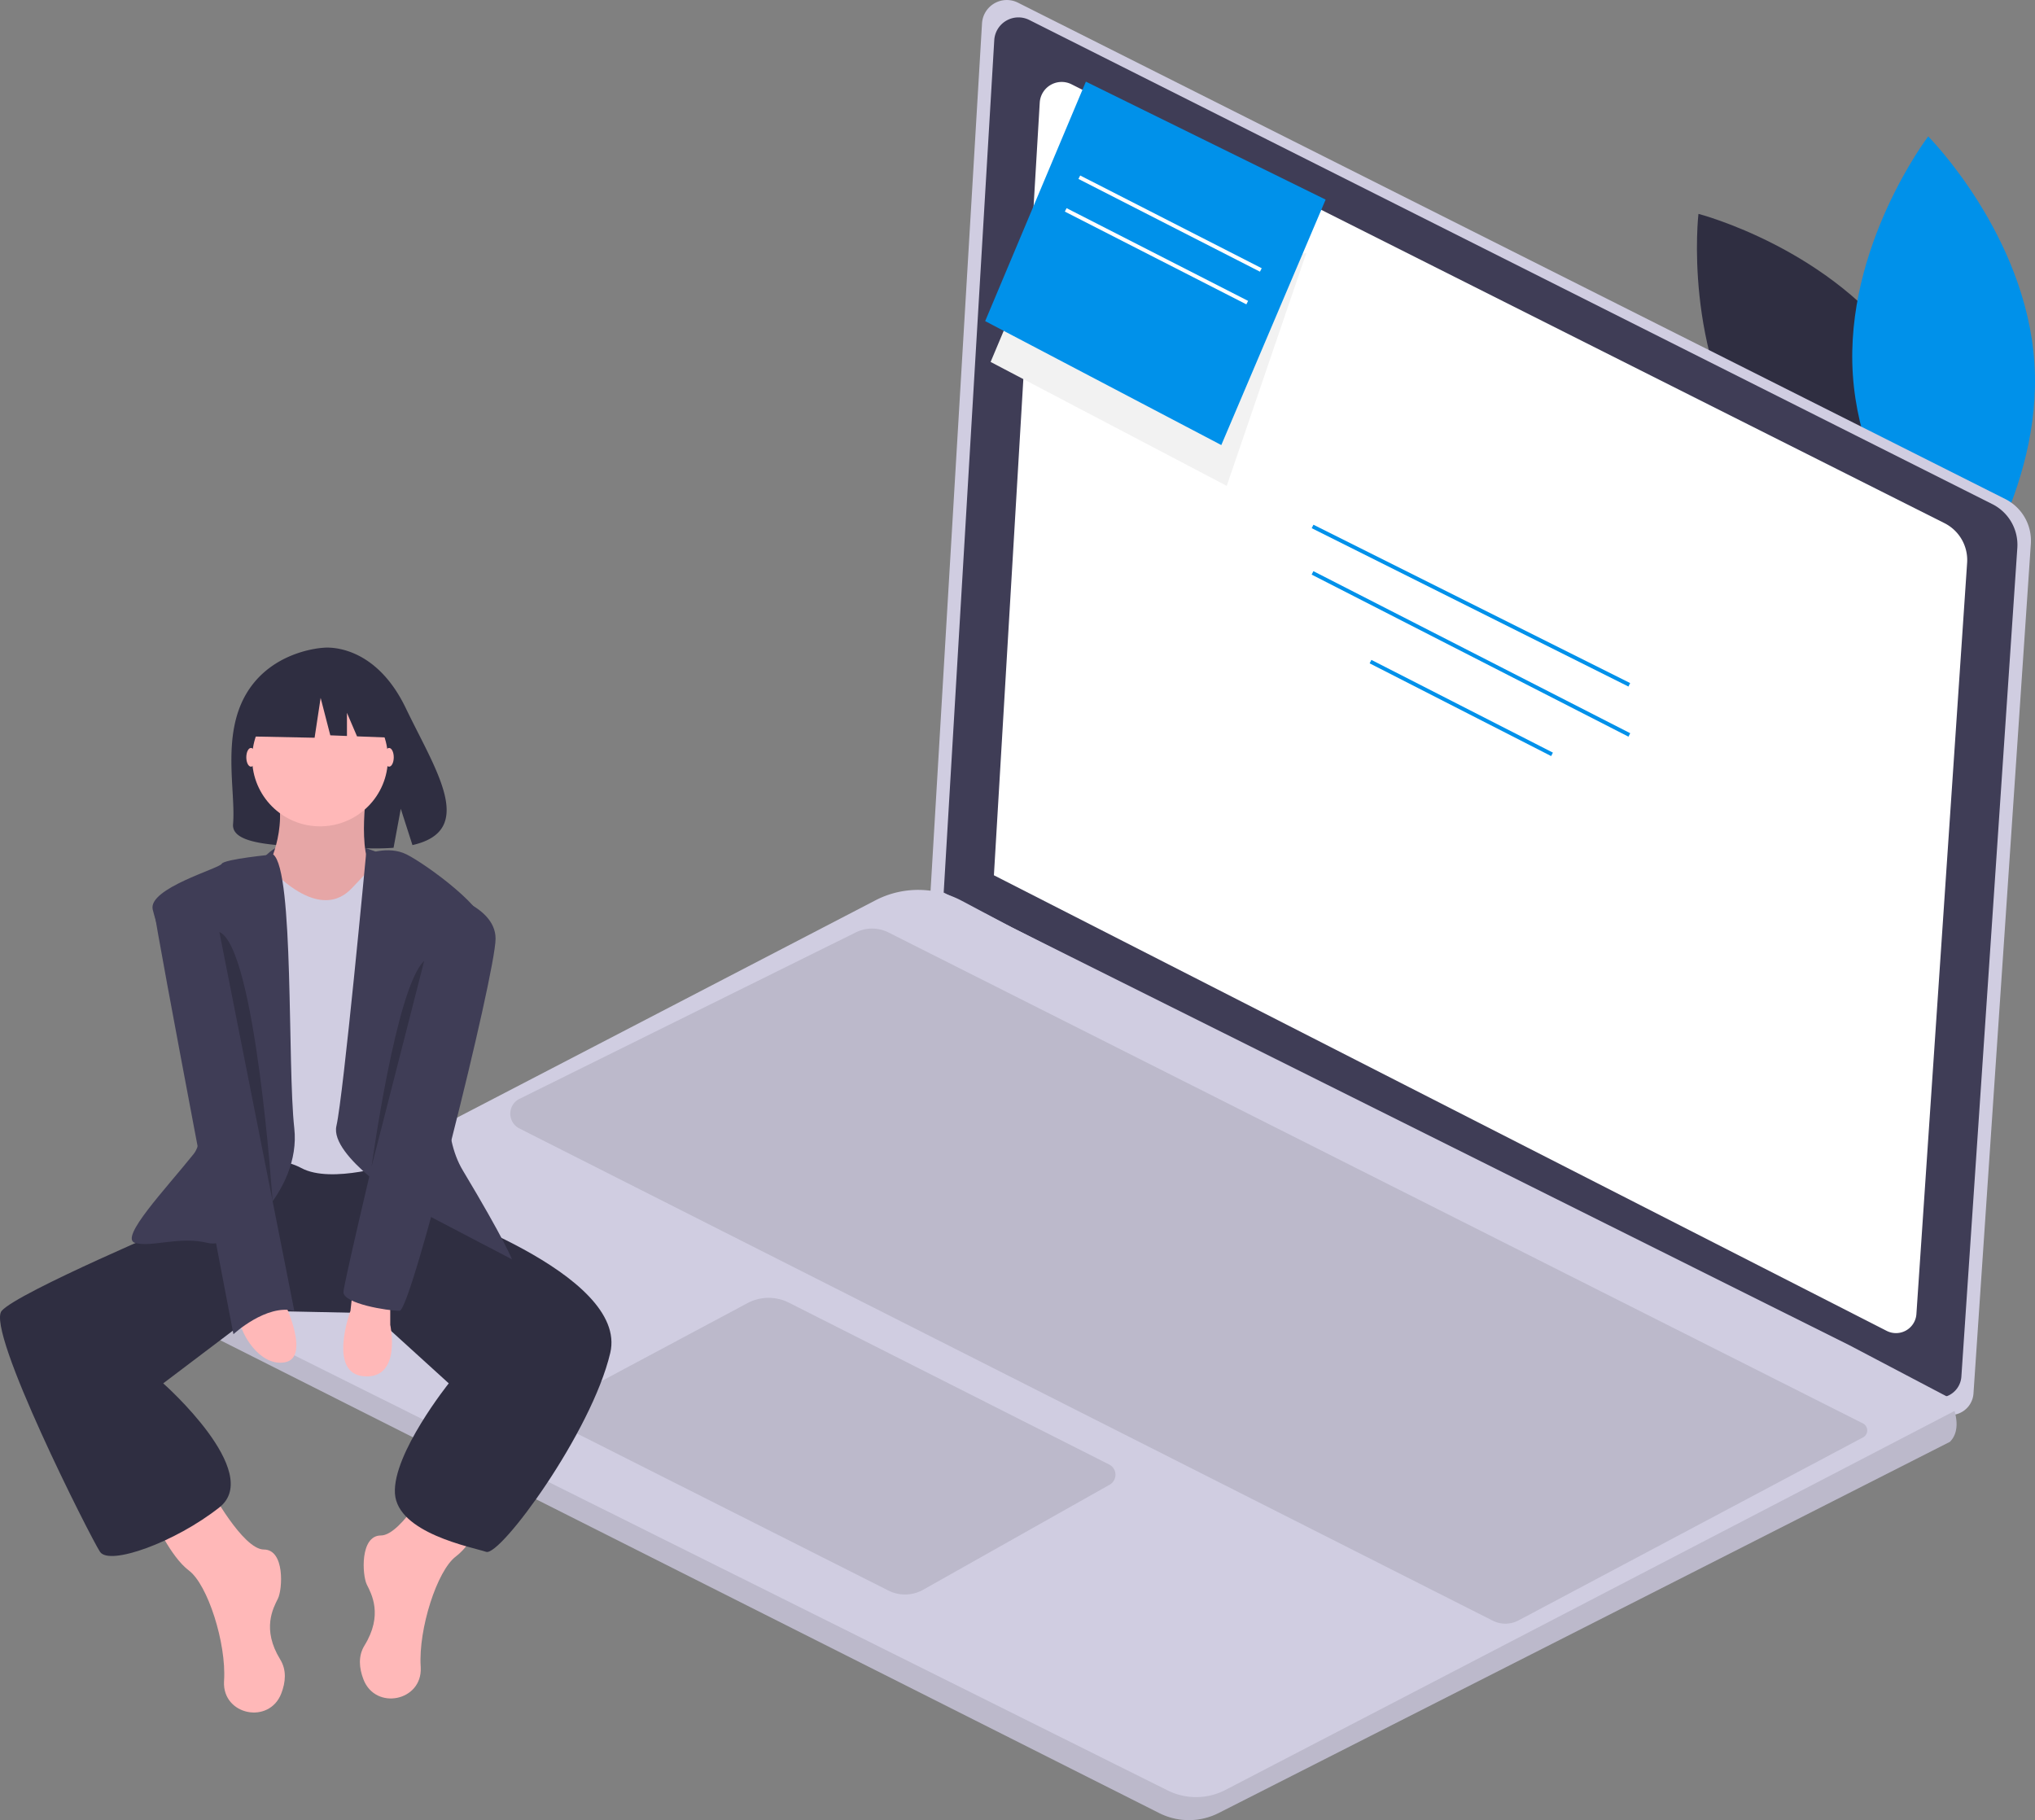 <svg data-name="Layer 1" xmlns="http://www.w3.org/2000/svg" width="747.758" height="668.841"><rect width="100%" height="100%" fill="#808080" stroke="none"/><path d="M927.171,245.864c26.72,38.985,20.807,89.488,20.807,89.488s-49.235-12.705-75.955-51.69-20.807-89.488-20.807-89.488S900.451,206.879,927.171,245.864Z" transform="translate(-227.121 -115.58)" fill="#2f2e41"/><path d="M907.945,253.308c3.127,47.16,39.017,83.179,39.017,83.179S977.783,296.045,974.656,248.885s-39.017-83.179-39.017-83.179S904.818,206.149,907.945,253.308Z" transform="translate(-227.121 -115.58)" fill="#0091ea"/><path d="M601.167,116.562,963.942,298.951a17.155,17.155,0,0,1,9.41,16.482L952.275,627.638a8.5,8.5,0,0,1-12.315,7.013L568.913,445.287,587.962,124.173A9.123,9.123,0,0,1,601.167,116.562Z" transform="translate(-227.121 -115.58)" fill="#d0cde1"/><path d="M605.342,122.924l353.864,177.91a16.733,16.733,0,0,1,9.179,16.077L947.826,621.446a8.291,8.291,0,0,1-12.012,6.841L573.88,443.575l18.581-313.227A8.899,8.899,0,0,1,605.342,122.924Z" transform="translate(-227.121 -115.58)" fill="#3f3d56"/><path d="M620.851,146.554,941.618,307.824a15.168,15.168,0,0,1,8.32,14.574L931.302,598.45a7.515,7.515,0,0,1-10.889,6.201L592.331,437.215l16.843-283.931A8.067,8.067,0,0,1,620.851,146.554Z" transform="translate(-227.121 -115.58)" fill="#fff"/><path d="M289.867,598.911,653.105,781.842a24.185,24.185,0,0,0,21.786-.028L943.605,645.406c3.151-3.151,2.711-7.82,1.703-11.326a25.229,25.229,0,0,0-1.987-4.896l-36.618-19.26L598.832,456.315l-18.394-9.765a34.059,34.059,0,0,0-31.636-.128L289.753,580.985a10.058,10.058,0,0,0,.114,17.926Z" transform="translate(-227.121 -115.58)" fill="#d0cde1"/><path d="M289.867,598.911,653.105,781.842a24.185,24.185,0,0,0,21.786-.028L943.605,645.406c3.151-3.151,2.711-7.82,1.703-11.326L677.397,773.334a23.37,23.37,0,0,1-21.199.182L284.445,588.308A10.017,10.017,0,0,0,289.867,598.911Z" transform="translate(-227.121 -115.58)" opacity=".1"/><path d="M634.638 653.721L517.003 594.276a16.529 16.529 0 00-15.244.173l-68.241 36.457a4.882 4.882 0 00.102 8.664l119.941 60.483a13.586 13.586 0 0012.786-.294L634.86 661.161A4.203 4.203 0 00634.638 653.721zM911.687 643.779l-126.586 67.249a10.297 10.297 0 01-9.477.095l-357.66-180.87a6.082 6.082 0 01.047-10.879l123.615-61.183a13.404 13.404 0 0111.977.043L911.631 638.626A2.901 2.901 0 01911.687 643.779z" transform="translate(-227.121 -115.58)" opacity=".1"/><path transform="rotate(-63.435 560.546 464.086)" fill="#0091ea" d="M766.903 273.072H768.322V403.19H766.903z"/><path transform="rotate(-62.909 559.58 483.727)" fill="#0091ea" d="M766.904 290.492H768.322V421.251H766.904z"/><path transform="rotate(-62.935 556.079 503.504)" fill="#0091ea" d="M763.355 338.292H764.775V413.192H763.355z"/><path d="M366.648,429.127s-28.38-12.367-41.711.697S360.628,438.587,366.648,429.127Z" transform="translate(-227.121 -115.58)" fill="#3f3d56"/><path d="M317.643,370.478C327.18,354.362,346.049,353.611,346.049,353.611s18.387-2.351,30.182,22.192c10.994,22.877,26.167,44.965,2.443,50.32l-4.285-13.338L371.734,427.117a92.827,92.827,0,0,1-10.151.173c-25.407-.82-49.603.24-48.824-8.877C313.796,406.294,308.466,385.984,317.643,370.478Z" transform="translate(-227.121 -115.58)" fill="#2f2e41"/><path d="M304.297 662.62s12.04 22.36 19.78 22.36 6.88 14.62 5.16 18.06-6.02 11.18.86 22.36c2.403 3.905 1.973 8.335.396 12.447-4.419 11.52-21.607 8.03-21.059-4.296q.009-.204.022-.41c.86-13.76-6.02-35.261-12.9-40.421s-12.9-18.92-12.9-18.92zM386.858 657.46s-12.04 22.36-19.78 22.36-6.88 14.62-5.16 18.06 6.02 11.18-.86 22.36c-2.403 3.905-1.973 8.335-.396 12.447 4.419 11.52 21.607 8.03 21.059-4.296q-.009-.204-.022-.41c-.86-13.76 6.02-35.261 12.9-40.421s12.9-18.92 12.9-18.92z" transform="translate(-227.121 -115.58)" fill="#ffb8b8"/><path d="M377.398,547.378l5.16,11.18s75.681,24.94,68.801,54.181-40.421,74.821-45.581,73.101-32.681-6.88-33.541-21.5,19.78-40.421,19.78-40.421L363.638,598.119l-41.298-.86-35.243,26.66s36.981,32.681,20.64,45.581-40.421,21.5-43.861,16.34-42.141-81.701-36.121-88.581S294.837,564.579,294.837,564.579l16.34-23.22,63.641-3.44Z" transform="translate(-227.121 -115.58)" fill="#2f2e41"/><path d="M361.918,405.476s-4.3,28.38,4.3,31.821S349.018,455.357,349.018,455.357H334.398l-9.46-19.78s8.6-15.48,3.44-30.1S361.918,405.476,361.918,405.476Z" transform="translate(-227.121 -115.58)" fill="#ffb8b8"/><path d="M361.918,405.476s-4.3,28.38,4.3,31.821S349.018,455.357,349.018,455.357H334.398l-9.46-19.78s8.6-15.48,3.44-30.1S361.918,405.476,361.918,405.476Z" transform="translate(-227.121 -115.58)" opacity=".1"/><path d="M367.938,429.557S358.478,439.877,356.758,441.597s-9.46,11.18-25.8-2.58-18.06,2.58-18.06,2.58V544.798s13.76-6.02,24.94,0,34.401-1.72,34.401-1.72l4.3-106.642Z" transform="translate(-227.121 -115.58)" fill="#d0cde1"/><path d="M361.621 429.557s8.037-3.44 14.917 0 30.96 20.64 29.24 28.38-24.08 61.921-8.6 87.721S415.239 578.339 415.239 578.339l-37.841-19.78s-29.24-18.06-26.66-29.24S361.621 429.557 361.621 429.557zM327.507 429.557s-18.05 1.72-18.91 3.44-27.09 9.03-25.37 16.77 25.37 76.971 15.05 89.871-27.52 30.96-21.5 32.681 16.34-2.58 26.66 0 34.401-18.92 31.821-42.141S335.237 435.577 327.507 429.557z" transform="translate(-227.121 -115.58)" fill="#3f3d56"/><path d="M370.518 593.819v8.6s4.3 19.78-9.46 18.92-5.16-24.08-5.16-24.08l.86-7.74zM331.818 594.679s9.46 19.78 0 21.5-16.34-11.18-16.34-14.62S331.818 594.679 331.818 594.679z" transform="translate(-227.121 -115.58)" fill="#ffb8b8"/><ellipse cx="92.226" cy="278.286" rx="1.72" ry="3.44" fill="#ffb8b8"/><ellipse cx="142.967" cy="278.286" rx="1.72" ry="3.44" fill="#ffb8b8"/><path d="M304.297 440.737s-21.5 0-20.64 8.6 29.24 156.523 29.24 156.523 12.04-11.18 22.36-8.6zM387.718 443.317s21.5 4.3 21.5 17.2-30.96 136.742-35.261 136.742-20.64-2.58-20.64-6.88S387.718 443.317 387.718 443.317z" transform="translate(-227.121 -115.58)" fill="#3f3d56"/><path d="M382.988 468.687l-19.35 75.673S372.668 478.147 382.988 468.687zM307.723 458.054L327.293 556.993S321.038 463.761 307.723 458.054z" transform="translate(-227.121 -115.58)" opacity=".2"/><circle cx="117.597" cy="278.716" r="24.94" fill="#ffb8b8"/><path fill="#2f2e41" d="M94.738 253.344L113.38 243.58 139.123 247.574 144.449 271.098 131.191 270.589 127.487 261.946 127.487 270.446 121.369 270.211 117.818 256.451 115.599 271.098 93.85 270.655 94.738 253.344z"/><path fill="#f2f2f2" d="M374.28 108.551L364 133 450.768 178.545 480 93"/><path fill="#0091ea" d="M448.768 163.545L487.099 73.352 399 30 362 118 448.768 163.545z"/><path transform="rotate(-62.935 449.079 325.504)" fill="#fff" d="M656.355 160.292H657.775V235.192H656.355z"/><path transform="rotate(-62.935 444.079 337.504)" fill="#fff" d="M651.355 172.292H652.775V247.192H651.355z"/></svg>